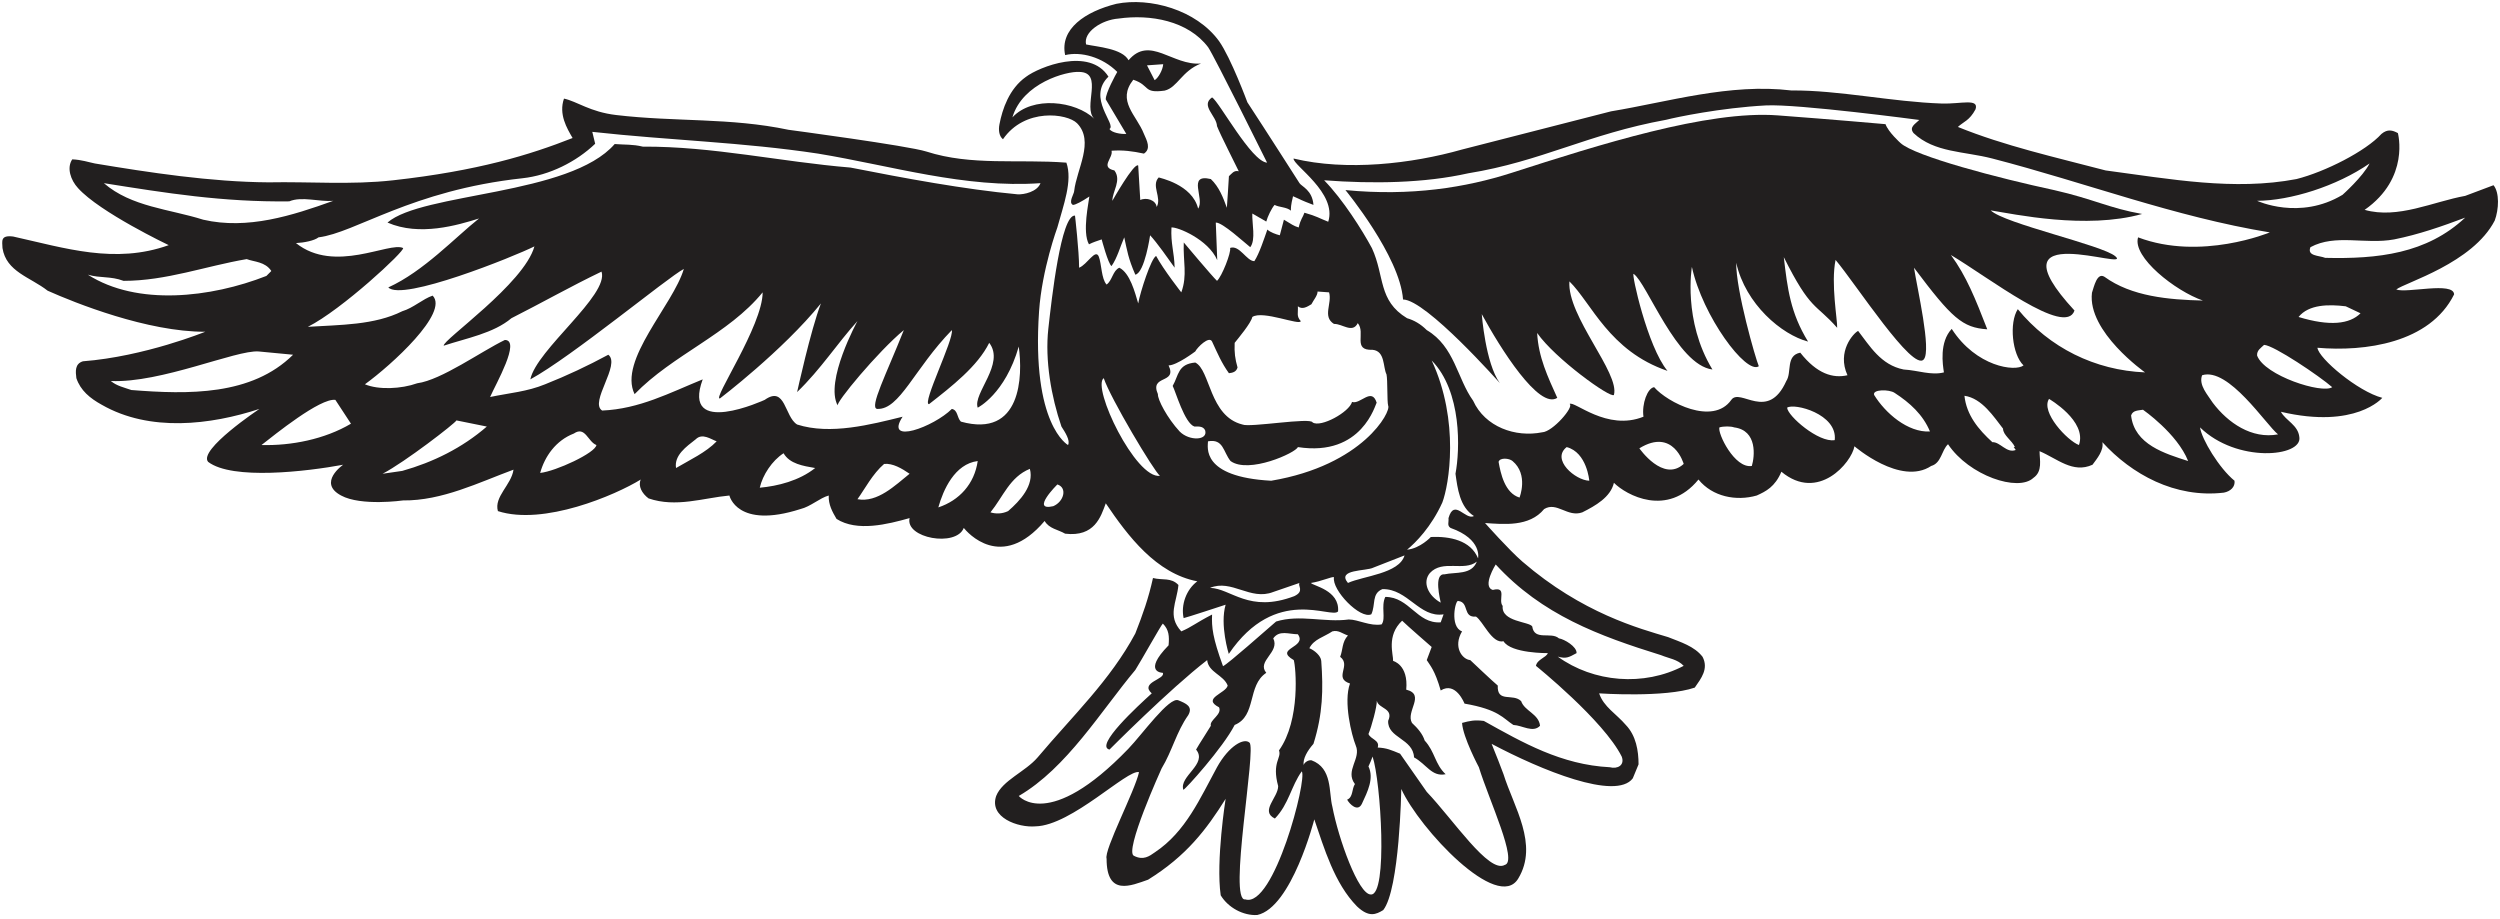 <?xml version="1.0" encoding="UTF-8"?>
<svg xmlns="http://www.w3.org/2000/svg" xmlns:xlink="http://www.w3.org/1999/xlink" width="536pt" height="197pt" viewBox="0 0 536 197" version="1.1">
<g id="surface1">
<path style=" stroke:none;fill-rule:nonzero;fill:rgb(13.306%,12.206%,12.206%);fill-opacity:1;" d="M 534.609 39.711 L 528.539 41.996 C 521.672 43.23 514.105 47.016 506.977 44.992 C 516.746 38.172 514.105 28.535 514.105 28.535 C 512.961 27.918 511.906 27.609 510.586 28.711 C 507.242 32.406 498.484 36.852 492.367 38.391 C 478.992 40.941 465.352 38.391 451.449 36.543 C 440.715 33.727 429.715 31.262 419.77 27.215 C 421 26.07 422.25 25.875 423.555 23.43 C 424.344 21.012 420.387 22.328 416.336 22.199 C 405.621 21.848 394.266 19.309 384.059 19.395 C 370.859 17.812 357.641 21.848 345.406 23.871 L 313.465 32.055 C 302.641 35.133 288.691 36.719 277.34 33.988 C 277.164 35.398 286.75 41.375 284.773 47.543 C 282.75 46.75 282.375 46.375 279.672 45.605 C 279.32 46.66 278.875 46.875 278.438 48.773 C 277.297 48.422 277 48.125 275.27 47.102 L 274.391 50.445 C 273.598 50.246 272.305 49.797 271.723 49.215 C 271.035 51.152 270 54.375 268.934 55.992 C 267.262 55.992 265.762 52.449 263.734 53.156 C 264.012 54.086 261.973 59.285 260.926 60.215 C 259.891 59.246 253.801 51.984 253.801 51.984 C 253.621 56.035 254.625 59 253.27 62.68 C 253.27 62.68 249.449 57.816 247.875 54.879 C 246.82 55.32 244.473 62.59 244.031 65.055 C 243.328 62.68 242.27 58.543 239.984 57.398 C 238.574 58.016 238.488 60.129 237.254 61.008 C 236.125 59.805 236.188 56.594 235.586 55.035 C 234.879 53.199 233.094 56.738 231.359 57.398 C 231.359 53.789 230.48 46.223 230.48 46.223 C 227.488 45.957 225.465 64.129 224.758 70.512 C 224.02 77.227 225.375 85.031 227.574 91.453 C 228.367 92.688 229.512 94.445 228.984 95.414 C 228.984 95.414 221.102 91.16 222.777 66.727 C 223.395 57.75 226.695 48.773 226.695 48.773 C 228 44 230 38.75 228.633 34.871 C 218.336 34.078 208.273 35.598 198.621 32.492 C 194.75 31.25 169.055 27.828 169.055 27.828 C 156.559 25.191 144.812 26.168 132.094 24.66 C 126.5 24 123.75 21.75 120.918 21.141 C 119.75 24.5 121.535 27.477 122.766 29.59 C 113.613 33.199 102.48 36.629 84.309 38.652 C 75.18 39.672 66.445 38.918 57.559 39.094 C 45.148 39.008 31.949 36.98 20.332 35.047 C 19.012 34.781 17.5 34.25 15.492 34.164 C 14.262 35.969 15.141 38.609 16.723 40.324 C 21.391 45.52 36.172 52.559 36.172 52.559 C 24.645 56.695 13.91 53.176 2.82 50.711 C 0.004 50.359 0.5 51.75 0.531 53.176 C 1.324 58.277 6.516 59.422 10.215 62.328 C 16.109 64.965 31.641 71.172 44.004 71.129 C 44.004 71.129 30.98 76.449 17.781 77.461 C 16.02 77.992 16.195 79.66 16.371 81.07 C 17.254 83.711 19.277 85.383 21.828 86.789 C 32.125 92.688 45.148 91.102 55.621 87.672 C 55.621 87.672 42.422 96.473 44.621 99.023 C 49.812 102.984 65.742 101.09 73.574 99.641 C 73.574 99.641 68 103.5 73.133 106.238 C 77.402 108.57 86.422 107.293 86.422 107.293 C 94.781 107.383 102.703 103.422 110.094 100.695 C 109.652 103.949 105.871 106.504 106.75 109.582 C 116.562 112.75 131.961 106.152 137.375 102.809 C 136.758 104.215 137.637 105.797 139.047 106.855 C 144.941 108.879 150.75 106.766 156.383 106.238 C 156.383 106.238 158 113.5 171.605 109.145 C 173.805 108.613 175.742 106.766 177.68 106.238 C 177.59 108.176 178.469 109.758 179.352 111.254 C 183.75 114.07 190.352 112.398 195.016 111.078 C 194.004 115.391 205.004 117.371 206.633 113.191 C 207.336 114.07 214.684 122.652 223.969 111.695 C 224.934 113.367 226.871 113.543 228.367 114.422 C 234.703 115.172 236.023 110.77 237.078 107.91 C 241.832 114.953 247.902 122.961 256.703 124.633 C 254.328 126.391 253.156 129.707 253.77 132.523 C 254.035 132.523 262.773 129.648 262.773 129.648 C 261.5 134 263.449 140.203 263.449 140.203 C 273.57 125.293 285.492 132.82 286.883 131.082 C 287.25 126.5 281.422 125.598 281.07 124.984 C 283.355 124.633 285.566 123.574 286.008 123.75 C 285.48 126.48 291.637 132.844 294.012 131.699 C 294.98 129.676 294.016 127.27 296.391 126.305 C 301.848 126.215 304.312 132.508 309.504 131.715 C 309.504 131.715 309.152 132.727 308.887 133.43 C 303.785 133.781 302.199 127.977 297.008 127.977 C 296.039 130 297.184 132.641 296.215 133.871 C 293.754 134.312 291.199 132.816 289.176 132.816 C 283.984 133.52 278.703 131.672 273.598 133.254 C 271.223 135.281 263.445 142.219 262.215 142.832 C 260 136.75 259.75 134.5 259.871 131.758 C 256.25 133.625 255.559 134.398 253.27 135.367 C 250.191 132.023 252.305 129.207 252.656 125.422 C 251.07 123.75 249.223 124.457 247.199 123.926 C 246.23 128.328 245 131.758 243.414 135.809 C 238.047 145.84 230.039 153.406 222.473 162.383 C 219.832 165.465 214.902 167.312 213.582 170.656 C 212 175.25 218.25 177.5 222.031 177.168 C 229.75 177 241.742 164.848 244.207 165.551 C 243.328 169.598 236.641 182.273 237.254 184.121 C 237.25 192.25 242.5 189.875 246.145 188.609 C 254.375 183.5 258.641 177.871 262.773 171.273 C 262.773 171.273 260.664 184.559 261.719 191.953 C 263.305 194.594 266.559 196.352 269.551 196.176 C 276.941 194.594 281.785 175.672 281.785 175.672 C 283.895 181.832 286.094 189.398 290.938 194.328 C 293.5 196.75 294.984 196.086 296.566 195.121 C 300.09 190.633 300.438 169.16 300.438 169.16 C 304.312 177.695 321.164 195.691 325.52 188.344 C 329.922 181.039 324.551 173.031 322.352 165.992 C 321.559 163.793 321 162.5 319.801 159.48 C 330.402 165.109 346.465 171.711 350.07 166.871 L 351.305 163.879 C 351.305 160.977 350.777 157.719 348.574 155.43 C 346.551 153.055 343.824 151.559 342.855 148.656 C 342.855 148.656 357 149.625 363.359 147.422 C 364.77 145.398 366.352 143.375 365.031 140.824 C 363.273 138.535 360.281 137.656 357.641 136.598 C 351.5 134.75 339.25 131.5 326.398 120.406 C 323.559 117.957 318.391 112.137 318.391 112.137 C 322.352 112.398 327.895 113.016 331.062 109.145 C 333.793 107.473 336.078 110.992 339.246 109.848 C 342.062 108.438 345.32 106.59 346.023 103.512 C 348.664 106.152 357.465 110.992 364.152 102.809 C 367.145 106.504 372.25 107.5 376.648 106.238 C 378.586 105.359 380.562 104.391 381.93 101.137 C 389.805 107.691 396.977 99.199 397.594 95.68 C 397.594 95.68 407.5 104.25 414.051 99.902 C 416.246 99.285 416.246 96.559 417.656 95.238 C 422.145 101.973 432.703 105.535 435.961 102.457 C 437.984 101.047 437.281 98.582 437.281 96.734 C 441.066 98.32 444.41 101.574 448.633 99.641 C 449.602 98.32 451.098 96.559 450.746 94.801 C 456.992 101.664 466.32 106.855 476.793 105.621 C 478.199 105.359 479.258 104.391 479.082 103.07 C 475.824 100.43 472.039 94.184 471.688 91.633 C 479.566 99.332 493.602 97.969 492.984 93.742 C 492.723 91.102 490.082 90.223 489.023 88.285 C 505.086 92.07 510.762 85.297 510.762 85.297 C 505.523 83.93 497.121 76.848 496.855 74.559 C 506.977 75.438 520.969 73.59 526.16 63.117 C 526.074 60.305 515.953 62.941 513.754 62.062 C 515.688 60.566 530.164 56.43 534.875 47.277 C 535.754 44.902 535.93 41.297 534.609 39.711 Z M 22.27 39.27 C 35.559 41.383 47.758 43.348 62.012 43.172 C 64.742 42.027 68.383 43.316 71.461 43.055 C 62.66 46.223 53.07 49.301 43.566 47.102 C 36.348 44.812 28.164 44.375 22.27 39.27 Z M 18.836 58.895 C 21.566 59.688 23.676 59.16 26.492 60.215 C 35.645 60.215 44.094 57.047 52.895 55.551 C 54.477 56.164 56.852 56.078 58.172 58.102 L 57.117 59.16 C 45.238 63.824 29.441 65.672 18.836 58.895 Z M 28.164 83.621 C 26.668 83.094 24.996 82.742 23.766 81.688 C 34.5 82.172 50.605 75 55.445 75.352 L 62.836 76.055 C 53.949 84.855 40.398 84.59 28.164 83.621 Z M 56.062 95.414 C 58.879 93.215 68.645 85.297 71.902 85.734 L 75.246 90.84 C 69.613 94.184 62.398 95.59 56.062 95.414 Z M 86.246 100.961 L 82.023 101.574 C 86.773 99.109 97.598 90.75 97.863 90.137 L 104.375 91.453 C 99.094 96.031 92.844 99.109 86.246 100.961 Z M 115.812 101.398 C 116.781 97.879 119.156 94.445 123.031 92.949 C 125.492 91.277 126.023 94.711 127.871 95.414 C 127.695 97.086 119.156 101.047 115.812 101.398 Z M 144.941 100.344 C 144.504 97.613 147.141 95.766 149.164 94.184 C 150.574 92.773 152.422 94.184 153.652 94.621 C 151.367 97 147.934 98.582 144.941 100.344 Z M 162.895 104.566 C 163.512 101.84 165.535 98.758 167.996 97.176 C 169.316 99.465 172.223 99.902 174.773 100.344 C 171.344 103.07 166.766 104.215 162.895 104.566 Z M 183.84 107.031 C 185.422 104.832 187.094 101.574 189.559 99.465 C 191.406 99.285 193.344 100.43 195.016 101.574 C 191.934 104.039 188.148 107.824 183.84 107.031 Z M 201.176 108.789 C 202.23 105.008 204.695 99.465 209.621 98.848 C 208.918 103.773 205.664 107.293 201.176 108.789 Z M 216.137 109.582 C 214.816 110.199 213.496 110.199 212.352 109.848 C 215.078 106.504 216.488 102.277 220.801 100.52 C 221.766 104.039 218.688 107.383 216.137 109.582 Z M 218.145 41.66 C 206.789 40.605 193.961 38.215 182.344 35.926 C 167.383 34.695 152.773 31.352 137.812 31.438 C 135.613 30.91 134.074 31.059 131.789 30.883 C 122.152 41.969 90.5 41.25 83.078 47.719 C 89.941 50.711 98.082 48.289 102.703 46.84 C 97.598 50.887 90.82 58.191 83.254 61.621 C 86.156 64.703 110.184 55.023 114.582 52.824 C 112.383 60.828 94.781 72.977 95.133 74.117 C 100 72.5 105.781 71.48 109.652 68.223 C 116.254 64.879 122.371 61.402 128.969 58.234 C 130.641 63.25 115 75 113.703 81.336 C 122.59 76.496 143.094 59.512 146.613 57.66 C 144.324 65.406 132.5 77.25 136.055 84.504 C 144.238 76.055 156.207 71.656 163.512 62.68 C 163.512 69.809 152.633 85.781 154.348 85.43 C 154.348 85.43 167.75 75.25 176.008 65.055 C 173.805 70.773 170.902 84.062 170.902 84.062 C 176.008 79.137 179.527 73.59 183.84 68.84 C 183.84 68.84 176.75 81.75 179.613 86.969 C 179 86.5 188.238 75.352 193.781 70.773 C 190.043 80.191 186.301 87.449 188.062 87.672 C 192.902 87.891 195.98 79.09 204.078 70.773 C 204.52 72.801 197.59 86.656 199.176 86.656 C 204.016 82.871 209.621 78.52 212.086 73.504 C 215.562 77.992 208.523 84.371 209.621 87.406 C 209.621 87.406 215.5 84.5 218.422 74.297 C 219.305 80.633 219 94 206.016 90.398 C 205.137 89.52 205.398 87.934 204.078 87.672 C 200.25 91.5 189.5 95.5 193.52 89.344 C 186.742 91.016 178.031 93.305 170.902 91.016 C 168.176 89.344 168.438 82.566 163.949 85.734 C 163.949 85.734 146 94 150.66 81.336 C 143.535 84.238 137.109 87.672 129.102 88.023 C 126.285 86.262 133.148 78.168 130.422 76.055 C 126.023 78.43 121.535 80.543 116.871 82.391 C 112.996 83.977 109.301 84.238 105.078 85.117 C 106.309 82.305 111.723 72.93 108.246 72.887 C 103.141 75.352 94.648 81.469 89.457 82.172 C 86.027 83.402 81.141 83.621 78.238 82.391 C 83.957 78.254 96.32 66.992 92.758 63.383 C 90.645 64.086 88.621 66.023 86.246 66.727 C 80.262 69.719 72.957 69.633 66.004 70.07 C 73.223 66.461 86.949 53.703 86.422 53.176 C 83.5 51.75 71.75 58.75 63.453 52.117 C 65.215 52.031 67.414 51.59 68.293 50.887 C 76.215 49.918 88.18 40.812 112.031 38.215 C 117.801 37.586 123.559 34.695 127.605 30.82 L 126.988 28.27 C 143.797 30.117 159.109 30.469 175.391 32.934 C 191 35.5 206.895 40.414 223.086 39.27 C 222.383 41.117 219.551 41.75 218.145 41.66 Z M 225.816 108.527 C 220.844 109.672 226.695 103.863 226.695 103.863 C 228.895 104.566 228.102 107.559 225.816 108.527 Z M 508.035 35.047 C 506.625 37.863 502.242 41.766 502.242 41.766 C 493.047 47.312 483.922 43.055 483.922 43.055 C 491.004 43.012 500.906 39.973 508.035 35.047 Z M 236.641 81.07 C 238 85.25 247.465 101.137 248.695 102.016 C 243.5 102.75 234 83 236.641 81.07 Z M 277.488 127.816 C 267.762 131.512 263.965 126.172 259.43 126.039 C 264.094 124.102 268.055 128.855 272.984 126.918 L 278.613 124.984 C 278.176 125.598 279.75 126.75 277.488 127.816 Z M 272.543 103.07 C 257.375 102.25 258.992 95.766 258.992 94.621 C 262.336 94.008 262.246 96.91 263.832 98.848 C 267.703 101.664 277.824 97.086 278.262 95.855 C 292.121 98.012 294.895 86.527 295.16 86.352 C 294.105 82.918 291.641 86.789 289.879 86.176 C 289.262 88.375 283.191 91.719 281.43 90.574 C 281.078 89.43 267.879 91.719 266.383 91.016 C 259.25 89.25 259.52 79.312 256.262 77.727 C 252.48 78.078 252.742 80.453 251.422 82.742 C 252.039 83.887 253.977 90.75 256.086 91.453 C 256.703 91.453 257.934 91.277 258.375 92.246 C 259.078 94.445 255 94.625 252.918 92.512 C 250.25 89.625 248.168 85.648 248.254 84.504 C 246.406 80.277 252.48 82.391 250.543 78.344 C 252.305 78.344 256.262 75.352 256.262 75.352 C 256.703 74.473 259.254 71.918 259.871 73.238 C 261.016 75.703 261.895 77.816 263.48 80.016 C 264.27 79.926 265.062 79.75 265.328 78.781 C 264.801 76.934 264.621 75.613 264.711 73.504 C 265.414 72.621 268.23 69.277 268.496 67.961 C 270.695 66.461 278.789 69.895 278.879 68.84 C 277.91 67.781 278.352 67.078 278.262 65.672 C 279.23 66.461 280.289 65.758 281.168 65.23 C 281.605 64.352 282.488 63.383 282.488 62.504 L 284.953 62.68 C 285.656 65.055 283.453 67.871 286.008 69.453 C 287.77 69.367 289.969 71.566 291.109 69.277 C 292.871 71.391 289.879 75.176 294.281 75 C 297.008 75.262 296.48 78.695 297.27 80.277 C 297.535 81.598 297.359 86 297.621 86.969 C 298.328 88.199 292.25 99.75 272.543 103.07 Z M 289 124.984 C 286.5 122 292.961 122.488 294.453 121.695 L 301.133 119.082 C 300 123 292.254 123.488 289 124.984 Z M 306.953 77.285 C 313.465 83.93 313.023 96.473 312.055 101.574 C 312.496 104.656 312.938 108.703 316.016 110.641 C 314.168 111.605 311.793 106.766 310.559 111.078 C 310.648 112.047 310.207 112.664 311 113.191 C 317.863 115.609 316.895 119.703 316.895 119.703 C 315.312 115.832 310.824 114.953 306.777 115.129 C 306.777 115.129 304.488 117.59 301.672 117.855 C 303.52 116.359 306.863 112.973 309.238 107.734 C 310.648 104.039 313.023 90.312 306.953 77.285 Z M 308.887 129.207 C 306.25 127.75 304.883 124.895 306.555 122.871 C 309.285 119.879 313.902 122.605 316.633 120.406 C 315.488 123.312 312.145 122.605 309.68 123.137 C 307.305 122.961 308.801 128.59 308.887 129.207 Z M 267 192.832 C 263.25 193.5 269.465 160.273 267.879 159.215 C 266.734 158.16 263.523 159.832 260.926 164.496 C 257.32 171.094 254.238 178.312 247.641 182.711 C 246.406 183.594 245.125 184.5 243.152 183.504 C 240.875 182.75 249.047 164.758 249.047 164.758 C 251.336 160.977 252.215 156.926 254.766 153.32 C 255.824 151.473 254.281 150.812 252.656 150.152 C 250.719 149.273 244.895 157.445 241.918 160.535 C 224.805 178.312 218.422 170.656 218.422 170.656 C 228.719 164.672 236.109 152.352 243.414 143.641 C 244.648 141.703 248.961 133.961 249.312 133.695 C 250.633 135.016 250.719 136.422 250.543 138.359 C 244.824 144.211 249.312 144.254 249.312 144.254 C 249.926 145.664 244.297 146.281 246.934 148.656 C 244.031 151.297 234.613 159.918 237.871 160.711 C 237.871 160.711 250.75 147.75 258.816 141.527 C 259.078 144.168 262.336 144.695 263.215 146.984 C 262.863 148.656 257.582 149.711 261.367 151.648 C 262.07 153.23 259.254 154.375 259.605 155.605 C 258.551 157.367 257.23 159.305 256.438 160.711 C 258.992 163.793 252.742 166.43 253.711 169.336 C 254.062 169.336 262.246 160.273 264.711 155.43 C 269.465 153.496 267.352 146.984 271.488 144.254 C 269.375 141.703 274.48 139.855 272.984 136.863 C 274.305 135.016 276.328 135.984 278.262 135.984 C 280.375 138.887 272.984 138.977 277.383 141.527 C 277.824 142.934 278.875 154.375 274.215 160.887 C 274.832 162.559 272.625 163.375 274.039 168.543 C 274.039 171.008 270.078 173.91 273.336 175.496 C 276.328 172.414 276.812 168.543 279.098 165.375 C 280.332 166.961 273.125 194.75 267 192.832 Z M 293.883 191.777 C 291.25 191.75 286.977 179.895 285.656 172.945 C 284.863 169.953 285.742 164.672 281.168 163 C 280.465 162.91 279.582 163.527 279.496 164.055 C 279.32 162.648 280.289 160.977 281.605 159.48 C 283.633 153.055 283.719 147.777 283.277 141.703 C 283.191 140.559 281.785 139.414 280.727 138.977 C 281.695 137.039 283.809 136.598 285.656 135.367 C 286.977 135.016 287.855 135.895 289 136.246 C 287.68 137.656 287.941 139.328 287.328 140.824 C 289.789 142.672 285.832 145.398 289.438 146.543 C 288 150.5 289.789 157.633 290.672 159.832 C 291.902 162.648 288.297 165.199 290.496 168.102 C 289.789 169.16 290.145 170.918 288.824 171.449 C 289.352 172.414 291.109 174.176 291.992 172.328 C 293.223 169.688 294.633 166.871 293.398 164.32 C 293.754 163.617 294.016 162.91 294.281 162.207 C 296.039 167.398 297.625 192.125 293.883 191.777 Z M 320.68 121.023 C 330.625 131.848 342.855 136.336 356.145 140.473 C 357.816 141.176 359.664 141.352 360.984 142.758 C 352.449 147.246 341.641 146.324 333.984 140.781 C 335.75 141.25 336.258 141 338.016 140.031 C 338.105 138.625 335.375 137.039 334.23 136.863 C 332.559 135.367 328.953 137.48 328.512 134.312 C 327.895 133.254 321.824 133.344 322.176 129.91 C 321.121 128.68 323.23 125.688 320.062 126.48 C 317.688 125.773 320.68 121.023 320.68 121.023 Z M 322.352 137.48 C 323.938 140.121 331.855 140.031 331.855 140.031 C 331.504 141 329.566 141.352 329.305 142.758 C 329.305 142.758 343.824 154.465 347.695 162.207 C 348.398 164.055 346.816 164.934 345.145 164.496 C 334.762 163.969 326.504 159.234 318.141 154.57 C 316.117 154.305 315.137 154.551 313.465 154.992 C 313.641 158.07 317.07 164.496 317.07 164.496 C 319.273 171.625 325.5 184.75 322.617 185.441 C 319.25 187.375 311.527 175.672 305.895 169.777 L 300.176 161.59 C 298.238 160.801 297.316 160.359 295.379 160.273 C 295.906 158.688 293.84 158.512 293.398 157.367 C 294.051 155.816 295.23 151.555 295.191 150.234 C 295.176 150.152 295.16 150.07 295.16 149.977 C 295.18 150.039 295.188 150.133 295.191 150.234 C 295.504 151.969 298.883 151.781 297.621 154.551 C 297.449 158.246 302.992 158.336 303.168 162.383 C 305.895 163.879 306.953 166.605 309.945 165.992 C 307.656 163.879 307.656 161.152 305.453 158.777 C 305.016 157.367 303.961 156.137 302.727 154.992 C 301.32 152.527 305.719 148.918 301.496 147.863 C 302 142.5 298.68 141.703 298.68 141.703 C 298.77 140.383 297.184 136.293 300.617 133.078 C 301.586 134.047 306.953 138.711 306.953 138.711 L 305.895 141.527 C 306.602 142.672 307.625 143.625 308.887 148.039 C 312.125 146 313.992 150.855 313.992 150.855 C 321.383 152.133 322.266 154.023 324.465 155.43 C 326.398 155.52 328.688 157.191 330.184 155.605 C 329.922 153.055 326.84 152.441 326.137 150.328 C 324.375 148.566 320.945 150.766 321.121 146.984 C 320.238 146.281 315.223 141.527 315.223 141.527 C 313.5 141.375 311.484 138.711 313.465 135.367 C 310.734 134.398 312.055 128.414 312.672 128.855 C 315.047 129.117 313.551 132.465 316.457 132.199 C 317.953 133.168 319.887 138.094 322.352 137.48 Z M 325.785 106.68 C 322.617 105.711 321.734 101.488 321.297 99.023 C 321.559 98.055 323.586 98.23 324.289 98.848 C 327.766 101.75 325.785 106.68 325.785 106.68 Z M 335.898 95.855 C 340.25 97 340.742 103.07 340.742 103.07 C 337.754 102.984 332.5 98.5 335.898 95.855 Z M 351.48 96.117 C 358.785 91.633 360.984 99.465 360.984 99.465 C 356.586 103.512 351.48 96.117 351.48 96.117 Z M 375.594 99.902 C 371.895 100.52 368.199 92.863 368.641 91.633 C 369.52 91.367 371.105 91.367 371.809 91.633 C 376.824 92.289 376.207 97.879 375.594 99.902 Z M 393.367 94.359 C 389.938 94.977 383.246 89.168 383.16 87.406 C 384.656 86.352 394 88.75 393.367 94.359 Z M 401.816 84.68 C 401.379 83.445 405.074 83.445 406.215 84.238 C 409.473 86.352 412.289 88.902 413.785 92.512 C 409.031 92.773 404.191 88.551 401.816 84.68 Z M 427.16 94.801 C 424.168 92.07 421.617 88.992 421.176 84.855 C 424.961 85.383 427.512 89.43 429.449 91.895 C 429.449 93.305 431.387 94.445 432 95.855 L 431.738 95.855 L 432.176 96.473 C 430.242 97.262 428.832 94.711 427.16 94.801 Z M 445.73 95.414 C 443.25 94.5 437.465 88.34 439.312 85.523 C 439.312 85.523 447.5 90.25 445.73 95.414 Z M 456.906 89.078 C 457.258 87.934 458.488 88.023 459.457 87.848 C 459.457 87.848 466.805 92.949 469.137 98.848 C 464.211 97.262 457.609 95.328 456.906 89.078 Z M 451.184 59.336 C 449.602 58.367 448.957 61.449 448.516 62.77 C 447.504 71.133 459.898 79.84 459.898 79.84 C 449.16 79.398 439.395 74.559 432.617 66.285 C 430.727 69.191 431.387 76.012 433.848 78.344 C 432.09 79.75 423.684 78.652 418.449 70.512 C 415.766 73.371 416.512 78.168 416.777 79.84 C 414.051 80.543 411.234 79.398 408.152 79.223 C 403.227 78.254 400.848 74.117 398.383 70.949 C 397.414 71.391 393.766 75.352 396.098 80.453 C 393.016 81.16 389.586 80.191 385.977 75.613 C 382.809 76.23 384.215 79.84 382.984 81.688 C 379.023 90.531 373.086 83.051 371.191 85.734 C 367.246 91.328 357.465 86.262 354.648 83.008 C 353.238 83.184 351.965 86.57 352.359 89.344 C 344.484 92.512 337.488 85.824 336.52 86.613 C 337.574 87.145 332.91 92.598 330.625 92.688 C 324.902 93.832 318.391 91.543 315.84 85.91 C 312.406 81.16 311.879 74.297 305.895 70.773 C 304.574 69.453 303.168 68.66 301.672 68.223 C 295.422 64.438 296.91 59.234 294.148 53.219 C 292.066 49.336 287.887 42.734 283.895 38.652 C 294.453 39.445 305.367 39.27 314.785 37.156 C 330.535 34.605 340.375 28.75 357.246 25.676 C 359.273 25.148 368.875 23.125 378.574 22.605 C 385.398 22.242 411.496 25.719 411.496 25.719 C 410.617 26.598 409.25 27.25 410.266 28.535 C 414.754 32.758 421.09 32.406 427.16 33.988 C 447.227 39.184 466.234 46.484 486.648 49.828 C 486.648 49.828 471.863 55.992 458.402 50.887 C 457.125 55.109 466.41 62.414 472.305 64.438 C 464.914 64.262 456.992 63.559 451.184 59.336 Z M 474.418 86.352 C 473.359 84.68 471.336 82.566 472.129 80.453 C 477.805 78.652 485.855 91.102 488.41 93.129 C 482.777 94.184 477.672 90.664 474.418 86.352 Z M 500.023 83.008 C 497.914 84.504 485.504 80.543 483.922 76.23 C 483.832 75.086 484.801 74.559 485.418 73.941 C 487.527 74.031 497.297 80.633 500.023 83.008 Z M 492.809 67.961 C 495.008 65.23 499.32 65.23 502.93 65.672 L 506.098 67.168 C 503.75 69.5 499.5 70 492.809 67.961 Z M 498.527 55.285 C 497.211 54.758 494.57 54.934 495.359 52.996 C 500.73 50.094 507.066 52.473 513.312 51.328 C 518.594 50.27 523.609 48.512 528.539 46.66 C 520.266 54.406 509.793 55.551 498.527 55.285 "/>
<path style=" stroke:none;fill-rule:nonzero;fill:rgb(13.306%,12.206%,12.206%);fill-opacity:1;" d="M 215.035 29.855 C 219.699 23.078 228.809 24.309 230.918 26.422 C 234.703 30.293 230.832 36.277 230.305 40.941 C 230.305 41.559 228.984 43.406 230.039 43.934 C 230.566 43.934 231.977 43.188 233.559 42.129 C 233.473 43.188 231.977 49.742 233.473 52.383 C 234.5 51.875 235 51.75 236.199 51.328 C 236.199 51.328 237.586 56.586 238.312 57.047 C 239.543 55.285 240.16 52.91 241.039 50.887 C 241.656 53.703 241.875 55.375 243.414 58.895 C 245.438 58.453 246.582 50.445 246.582 50.445 C 248.023 51.969 250.531 55.551 251.84 57.387 C 251.754 53.953 250.984 52.297 251.16 48.773 C 252.391 48.598 259.066 51.316 260.977 55.777 L 260.664 47.719 C 262.07 47.629 266.824 52.031 268.055 52.996 C 269.285 51.414 268.406 47.895 268.496 45.781 L 271.488 47.504 C 271.766 46.438 272.66 44.605 273.273 43.934 C 274.242 44.461 275.875 44.375 276.766 45.164 C 276.75 43.625 277.137 42.688 277.223 42.07 C 279.375 43 278.5 42.75 281.605 43.934 C 281.375 40.75 279.055 39.973 278.613 39.27 C 278.613 39.27 271.137 27.566 267.438 21.934 C 267.438 21.934 263.918 12.43 261.367 8.82 C 256.438 2.047 246.527 -0.605 239.367 0.812 C 232.668 2.477 227.168 6.215 228.367 11.812 C 231.75 11 236.344 12.223 239.543 15.422 C 239.277 15.863 236.992 19.996 237.078 21.316 L 241.48 28.711 C 240.336 28.797 238.312 28.445 237.871 27.652 C 239.453 26.688 232.941 21.012 237.652 16.434 C 233.602 10.012 222.77 14.355 219.965 16.477 C 216.355 19.031 214.902 23.43 214.285 26.641 C 214.023 27.961 214.242 29.238 215.035 29.855 Z M 238.312 32.316 C 240.773 32.141 242.801 32.406 245.262 32.934 C 246.848 31.879 245.879 30.117 245.262 28.711 C 243.68 24.66 239.367 21.672 242.977 17.094 C 246.672 18.324 244.988 20.074 249.707 19.426 C 252.469 18.754 253.348 15.234 257.496 13.617 C 251.367 14.137 246.527 7.535 241.965 12.914 C 240.59 10.395 235.32 10.055 232.855 9.527 C 232.227 6.875 236.199 4.246 239.809 3.98 C 246.582 3.016 254.723 4.422 259.035 10.141 C 260.355 12.078 271.664 34.871 271.664 34.871 C 268.32 34.695 261.367 21.758 259.871 20.879 C 257.32 22.637 260.84 24.84 260.926 27.039 C 261.633 28.887 264.977 35.398 265.59 36.719 C 264.535 36.453 264.094 37.246 263.48 37.773 C 263.48 38.215 263.039 44.551 263.039 44.551 C 262.246 42.352 261.367 40.062 259.605 38.391 C 254.414 37.156 258.375 42.613 256.879 44.727 C 255.602 39.488 248.52 38.129 248.43 38.039 C 246.758 39.797 249.137 42.352 247.992 44.375 C 247.816 42.879 245.789 42.262 244.473 42.879 C 244.473 42.879 244.207 38.566 244.031 35.484 C 243.152 34.781 238.488 43.055 238.488 43.055 C 238.488 41.031 240.512 38.652 238.926 36.543 C 235.758 35.84 238.75 33.812 238.312 32.316 Z M 245.918 14.012 L 249.391 13.762 C 249.305 15.016 248.301 16.77 247.551 17.188 Z M 231.402 15.422 C 236.77 15.512 232.008 23.047 234.637 25.477 C 230.578 21.613 221.34 20.516 217.059 25.168 C 219.246 17.766 228.707 15.234 231.402 15.422 "/>
<path style=" stroke:none;fill-rule:nonzero;fill:rgb(13.306%,12.206%,12.206%);fill-opacity:1;" d="M 453.539 54.953 C 450.797 52.562 429.66 47.93 426.805 45.105 C 431.82 45.898 447.25 49.25 459.27 45.875 C 452.305 44.656 448.871 42.688 440.449 40.766 C 428.57 38.215 410.5 33.5 407.449 30.645 C 407.449 30.645 404.863 28.34 404.254 26.621 C 404.254 26.621 392.832 25.605 381.105 24.734 C 366.125 23.625 342.82 31.035 324.09 37.059 C 314.266 40.215 302.527 42.105 288.461 40.754 C 288.461 40.754 300.141 54.914 300.812 64.211 C 305.75 64.25 321.559 82.129 321.559 82.129 C 318.48 77.902 317.688 67.344 317.688 67.344 C 321.648 74.645 329.965 87.891 333.879 85.297 C 331.855 80.809 329.832 76.582 329.566 71.391 C 333.352 76.848 345.32 85.473 346.023 84.68 C 347.344 79.973 335.953 67.812 336.48 60.328 C 341.25 65 345 75.25 357.512 79.52 C 353.199 74.328 349.719 58.453 350.246 58.719 C 353.062 60.566 359.5 78.25 367.145 79.223 C 360.766 68.75 362.742 57.223 362.742 57.223 C 365 67.75 374.402 80.41 377.09 78.52 C 376.383 76.891 372.16 62.148 372.246 56.344 C 374.25 65.25 382 71.75 387.648 73.238 C 383.863 67.078 383.238 61.91 382.445 55.133 C 388.25 66.75 389.25 65 393.887 70.281 C 393.977 68.699 392.5 60.75 393.547 55.727 C 397.855 60.828 410.176 79.902 412.465 77.039 C 414.133 75.105 411.062 61.887 410.359 57.398 C 418.5 68.25 420.75 70.25 426.07 70.605 C 423.5 64 421.617 59.246 418.273 54.672 C 426.281 59.422 442.836 72.34 444.77 66.578 C 426 46.25 457.473 58.371 453.539 54.953 "/>
</g>
</svg>
